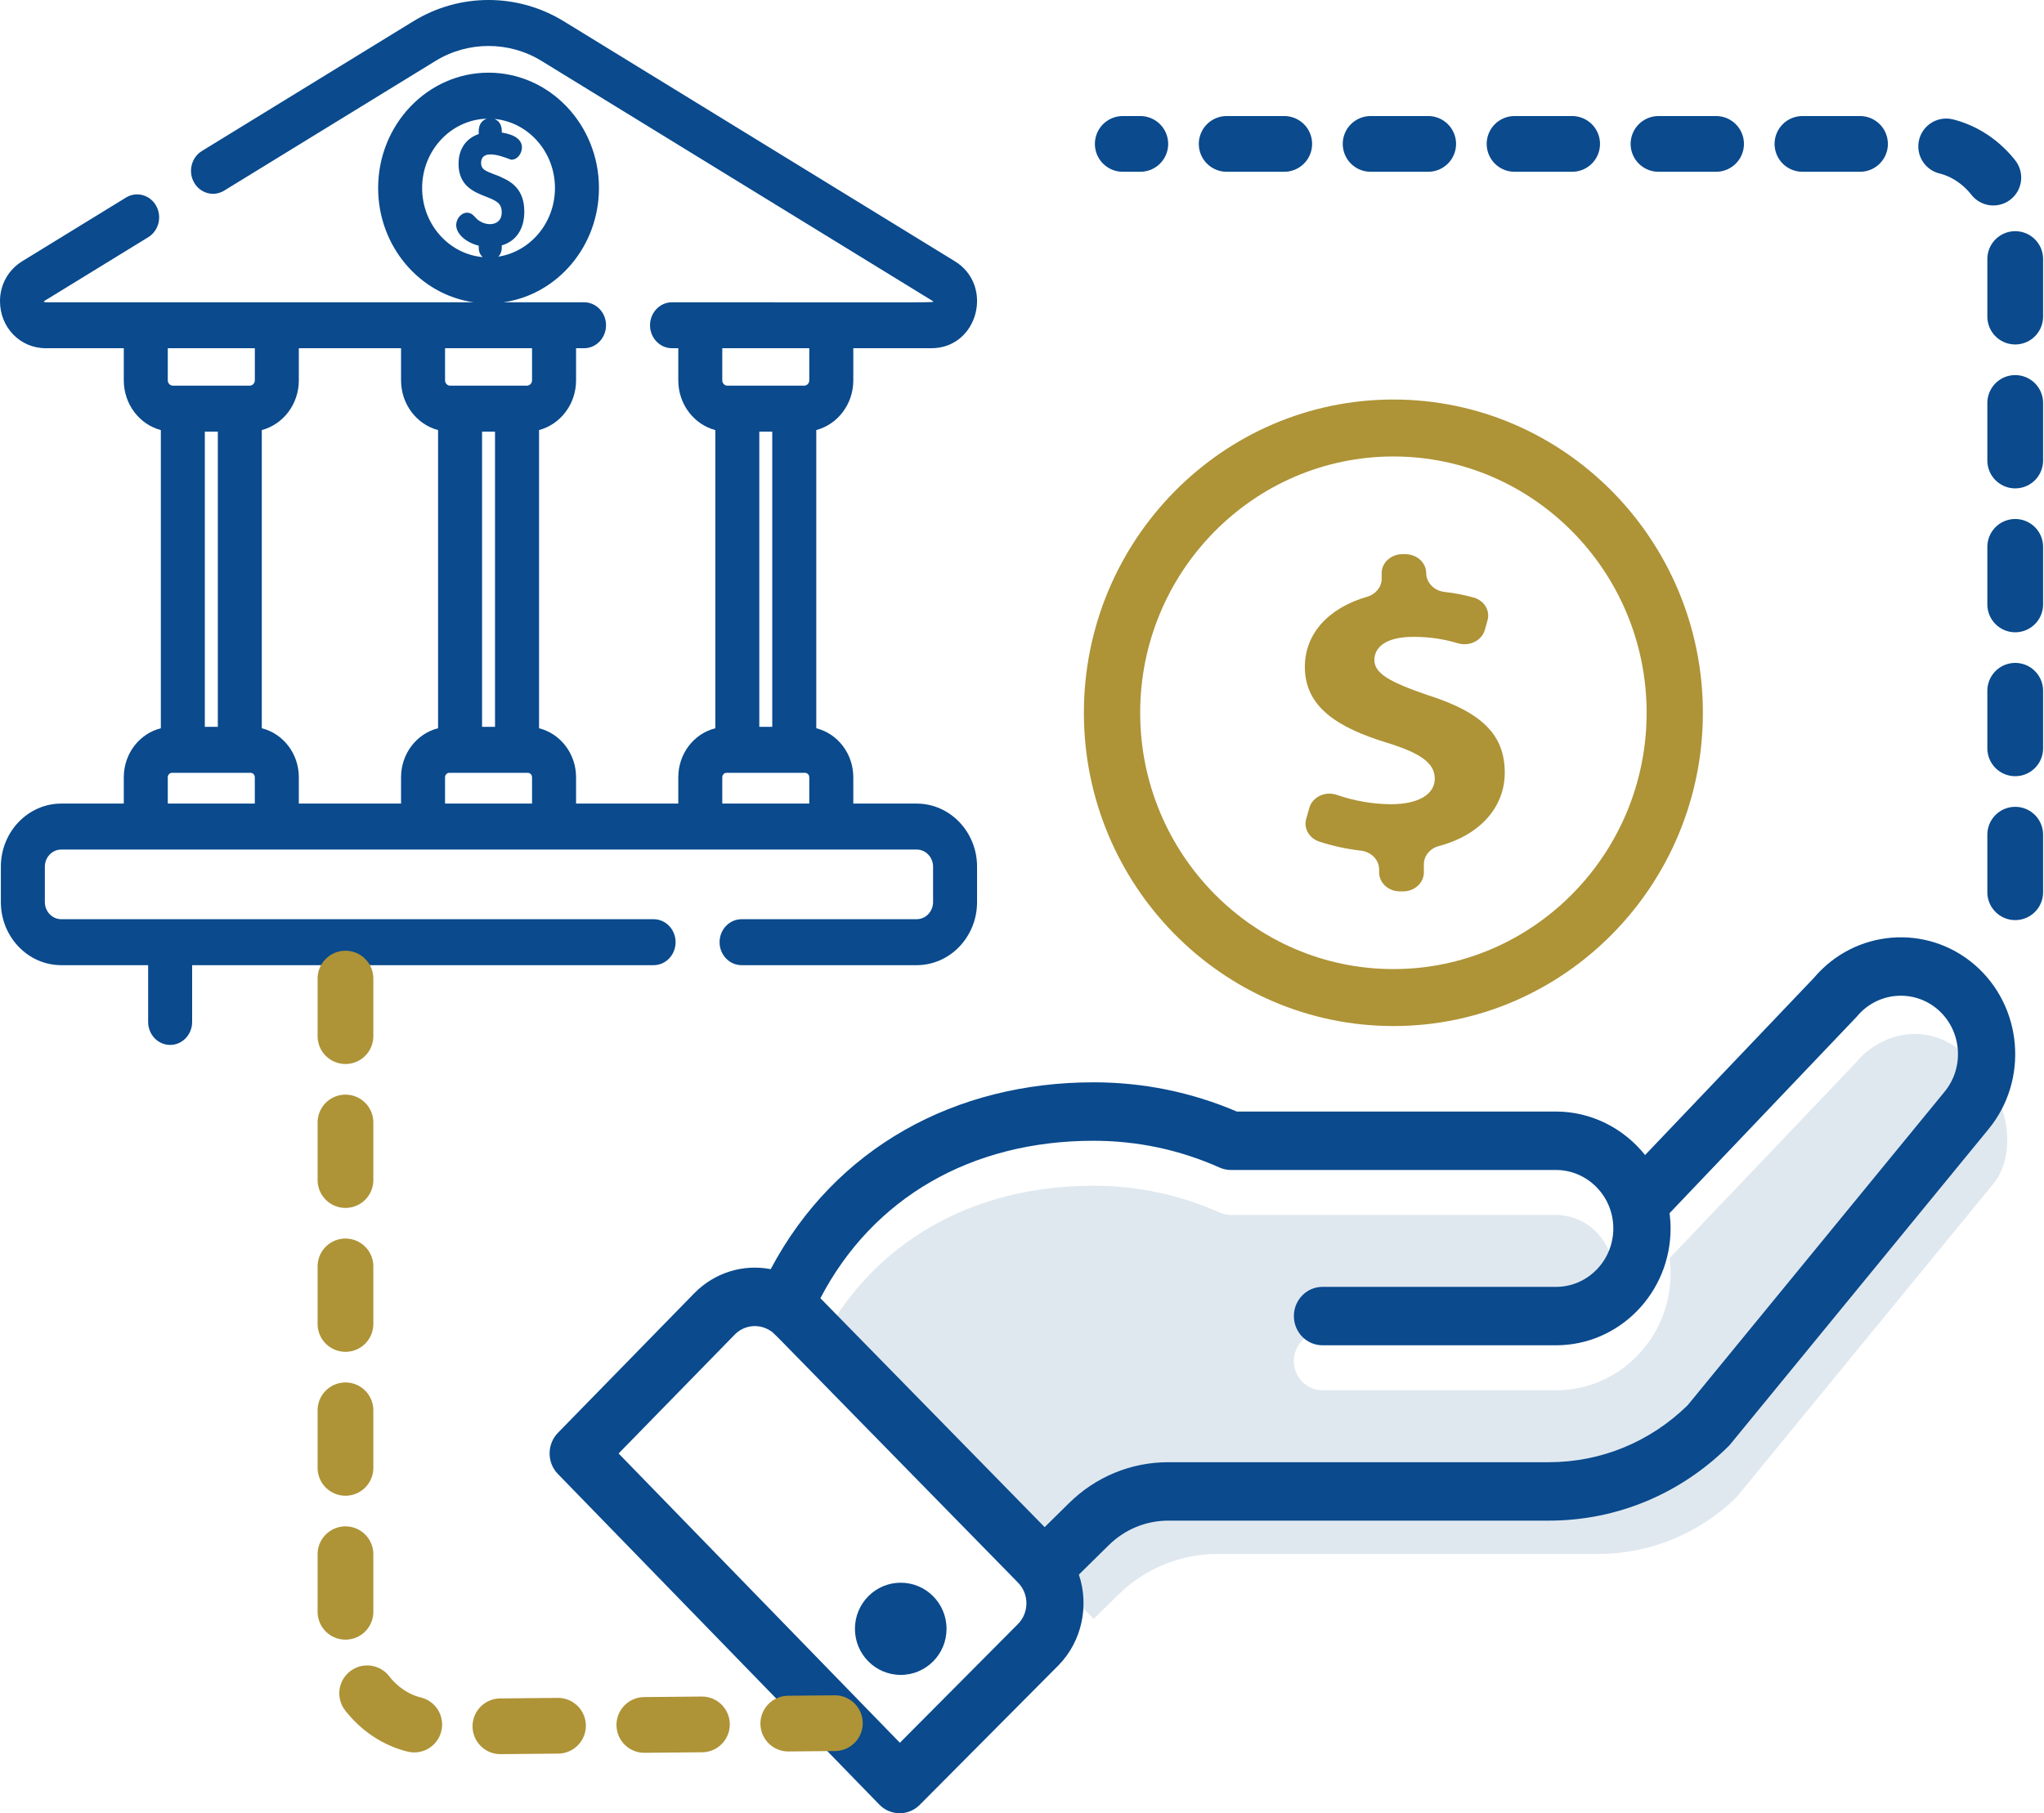 <?xml version="1.0" encoding="UTF-8"?>
<svg width="71px" height="63px" viewBox="0 0 71 63" version="1.1" xmlns="http://www.w3.org/2000/svg" xmlns:xlink="http://www.w3.org/1999/xlink">
    <title>Group 9</title>
    <g id="Contact-Us---Master-Page" stroke="none" stroke-width="1" fill="none" fill-rule="evenodd">
        <g id="Contact-Us_Mobile_My-account" transform="translate(-198, -3164)">
            <g id="Refinance---Conventional_Mobile-FAQs" transform="translate(0, 3003)">
                <g id="icon-2" transform="translate(179, 161)">
                    <g id="Group-9" transform="translate(19, 0)">
                        <g id="Loan-transfer">
                            <g id="Group-6" transform="translate(19.091, 13.881)">
                                <path d="M23.27,28.246 C23.396,28.303 23.531,28.332 23.669,28.332 L34.96,28.332 C36.038,28.332 36.949,29.229 36.949,30.362 C36.949,31.482 36.057,32.392 34.96,32.392 L26.848,32.392 C26.298,32.392 25.853,32.847 25.853,33.408 C25.853,33.968 26.298,34.423 26.848,34.423 L34.96,34.423 C37.154,34.423 38.938,32.601 38.938,30.362 C38.938,30.183 38.925,30.006 38.903,29.831 C44.579,23.874 45.379,23.037 45.413,22.995 C46.122,22.141 47.839,21.387 49.382,22.949 C50.925,24.512 50.864,26.387 50.153,27.246 L41.235,38.132 C39.932,39.408 38.223,40.111 36.415,40.111 L23.196,40.111 C21.901,40.111 20.675,40.617 19.745,41.534 L18.9,42.367 L9.406,32.787 C11.227,29.299 14.643,27.316 18.892,27.316 C20.415,27.316 21.888,27.629 23.27,28.246 Z" id="Path-Copy" fill="#E0E8EF"></path>
                                <path d="M43.919,20.092 C45.339,18.412 47.834,18.206 49.499,19.639 C51.176,21.086 51.387,23.654 49.972,25.363 C42.624,34.33 41.286,35.969 41.028,36.28 L41.01,36.301 C40.999,36.314 40.991,36.324 40.985,36.331 L40.977,36.34 L40.977,36.34 L40.967,36.351 C40.966,36.352 40.966,36.352 40.965,36.352 C40.962,36.356 40.962,36.356 40.961,36.356 C40.958,36.358 40.957,36.36 40.954,36.363 C39.273,38.032 37.057,38.952 34.712,38.952 L34.712,38.952 L21.493,38.952 C20.716,38.952 19.981,39.255 19.422,39.806 L19.422,39.806 L18.385,40.827 C18.746,41.903 18.497,43.141 17.677,43.978 L17.677,43.978 L12.857,48.827 C12.466,49.22 11.839,49.215 11.453,48.818 L11.453,48.818 L0.289,37.332 C-0.097,36.936 -0.096,36.296 0.29,35.9 L0.29,35.9 L5.021,31.056 C5.738,30.324 6.735,30.032 7.68,30.215 C9.924,25.981 14.105,23.723 18.893,23.723 C20.62,23.723 22.294,24.065 23.872,24.739 L23.872,24.739 L34.96,24.739 C36.181,24.739 37.311,25.319 38.052,26.25 L38.052,26.25 Z M7.659,32.348 C7.259,32.096 6.756,32.156 6.428,32.491 L6.428,32.491 L2.397,36.619 L12.167,46.67 L16.277,42.536 C16.648,42.158 16.669,41.511 16.271,41.106 C10.773,35.5 8.846,33.517 8.136,32.797 L8.065,32.725 C8.054,32.713 8.043,32.702 8.032,32.692 L7.974,32.633 C7.955,32.614 7.938,32.597 7.923,32.581 L7.841,32.501 C7.721,32.382 7.706,32.376 7.674,32.357 L7.664,32.352 L7.664,32.352 Z M48.217,21.191 C47.38,20.471 46.122,20.579 45.413,21.433 C45.412,21.434 45.41,21.436 45.407,21.44 L45.396,21.452 C45.255,21.604 44.212,22.696 38.903,28.269 C38.925,28.444 38.938,28.621 38.938,28.799 C38.938,31.039 37.154,32.86 34.96,32.86 L34.96,32.86 L26.848,32.86 C26.298,32.86 25.853,32.406 25.853,31.845 C25.853,31.285 26.298,30.83 26.848,30.83 L26.848,30.83 L34.96,30.83 C36.057,30.83 36.949,29.919 36.949,28.799 C36.949,27.667 36.038,26.769 34.96,26.769 L34.96,26.769 L23.669,26.769 C23.531,26.769 23.396,26.74 23.27,26.684 C21.888,26.067 20.415,25.754 18.892,25.754 C14.643,25.754 11.227,27.737 9.406,31.224 L9.406,31.224 L17.196,39.178 L18.041,38.345 C18.971,37.427 20.197,36.922 21.493,36.922 L21.493,36.922 L34.712,36.922 C36.519,36.922 38.229,36.219 39.531,34.943 L39.531,34.943 L48.45,24.057 C49.161,23.198 49.054,21.914 48.217,21.191 Z M12.197,44.312 C13.076,44.312 13.788,43.595 13.788,42.711 C13.788,41.826 13.076,41.109 12.197,41.109 C11.318,41.109 10.606,41.826 10.606,42.711 C10.606,43.595 11.318,44.312 12.197,44.312 Z" id="Fill-6" fill="#0A4A8D"></path>
                                <path d="M30.542,10.283 C32.421,10.886 33.178,11.676 33.178,12.968 C33.178,14.12 32.371,15.119 30.885,15.516 C30.579,15.598 30.369,15.854 30.368,16.144 L30.368,16.431 C30.368,16.795 30.044,17.09 29.643,17.09 L29.539,17.09 C29.347,17.09 29.162,17.021 29.026,16.897 C28.89,16.774 28.814,16.606 28.814,16.431 L28.814,16.326 C28.813,15.994 28.541,15.715 28.179,15.674 C27.688,15.617 27.205,15.512 26.739,15.361 C26.386,15.245 26.187,14.905 26.28,14.574 L26.39,14.188 C26.441,14.006 26.575,13.852 26.759,13.766 C26.943,13.68 27.158,13.67 27.351,13.738 C27.951,13.947 28.588,14.057 29.231,14.061 C30.128,14.061 30.747,13.746 30.747,13.171 C30.747,12.627 30.241,12.28 29.074,11.921 C27.385,11.404 26.234,10.686 26.234,9.293 C26.234,8.162 27.019,7.253 28.394,6.854 C28.695,6.768 28.901,6.515 28.902,6.228 L28.902,6.032 C28.902,5.857 28.978,5.69 29.114,5.566 C29.25,5.442 29.435,5.373 29.627,5.373 L29.724,5.373 C30.125,5.373 30.449,5.668 30.449,6.032 C30.452,6.367 30.728,6.647 31.093,6.686 C31.437,6.724 31.777,6.79 32.108,6.883 C32.471,6.992 32.677,7.338 32.579,7.673 L32.485,8.008 C32.433,8.186 32.302,8.337 32.123,8.424 C31.944,8.511 31.734,8.526 31.542,8.466 C31.046,8.318 30.528,8.243 30.007,8.246 C28.98,8.246 28.649,8.654 28.649,9.051 C28.649,9.524 29.203,9.826 30.543,10.285" id="Fill-9" fill="#AE9337"></path>
                                <path d="M38.106,10.884 C38.106,15.794 34.16,19.789 29.31,19.789 C24.46,19.789 20.514,15.794 20.514,10.884 C20.514,5.974 24.46,1.979 29.31,1.979 C34.16,1.979 38.106,5.974 38.106,10.884 M18.559,10.884 C18.559,16.885 23.382,21.768 29.31,21.768 C35.237,21.768 40.06,16.885 40.06,10.884 C40.06,4.883 35.237,0 29.31,0 C23.382,0 18.559,4.883 18.559,10.884" id="Fill-3" fill="#AE9337"></path>
                            </g>
                            <path d="M31.841,27.92 L29.64,27.92 L29.64,27.004 C29.64,26.18 29.09,25.486 28.354,25.303 L28.354,14.942 C29.091,14.747 29.64,14.048 29.64,13.216 L29.64,12.099 L32.348,12.099 C33.978,12.099 34.534,9.913 33.166,9.076 L26.366,4.902 L23.764,3.305 L19.583,0.739 C17.978,-0.246 15.963,-0.247 14.357,0.739 L7.012,5.247 C6.649,5.47 6.526,5.959 6.74,6.339 C6.954,6.719 7.423,6.847 7.787,6.623 L15.131,2.115 C16.253,1.427 17.678,1.422 18.808,2.115 C18.819,2.122 32.4,10.46 32.411,10.466 C32.408,10.522 32.993,10.502 23.344,10.502 C22.914,10.502 22.579,10.87 22.579,11.301 C22.579,11.741 22.922,12.099 23.344,12.099 L23.561,12.099 L23.561,13.216 C23.561,14.048 24.108,14.748 24.847,14.943 L24.847,25.303 C24.11,25.486 23.561,26.18 23.561,27.004 L23.561,27.92 L20.01,27.92 L20.01,27.004 C20.01,26.18 19.46,25.486 18.724,25.303 L18.724,14.942 C19.461,14.747 20.01,14.048 20.01,13.216 L20.01,12.099 L20.287,12.099 C20.709,12.099 21.051,11.741 21.051,11.301 C21.051,10.86 20.709,10.502 20.287,10.502 C19.57,10.502 18.205,10.502 17.489,10.502 C19.359,10.236 20.805,8.558 20.805,6.533 C20.805,4.323 19.084,2.525 16.97,2.525 C14.855,2.525 13.135,4.323 13.135,6.533 C13.135,8.558 14.581,10.236 16.45,10.502 C15.143,10.502 3.426,10.502 1.591,10.502 C1.57,10.502 1.528,10.502 1.524,10.47 C1.524,10.47 1.53,10.464 1.548,10.452 L5.151,8.241 C5.514,8.018 5.637,7.528 5.423,7.148 C5.209,6.768 4.74,6.64 4.376,6.864 L0.773,9.076 C0.289,9.373 0,9.891 0,10.462 C0,11.38 0.699,12.099 1.592,12.099 L4.3,12.099 L4.3,13.216 C4.3,14.048 4.848,14.748 5.587,14.943 L5.587,25.303 C4.849,25.486 4.3,26.18 4.3,27.004 L4.3,27.92 L2.127,27.92 C0.971,27.92 0.03,28.904 0.03,30.112 L0.03,31.342 C0.03,32.55 0.971,33.534 2.127,33.534 L5.146,33.534 L5.146,35.507 C5.146,35.947 5.488,36.305 5.91,36.305 C6.332,36.305 6.674,35.948 6.674,35.507 L6.674,33.534 L22.703,33.534 C23.126,33.534 23.467,33.176 23.467,32.735 C23.467,32.295 23.126,31.937 22.703,31.937 L2.127,31.937 C1.814,31.937 1.558,31.67 1.558,31.342 L1.558,30.112 C1.558,29.784 1.814,29.517 2.127,29.517 L4.417,29.517 C7.932,29.517 25.753,29.517 31.841,29.517 C32.156,29.517 32.411,29.784 32.411,30.112 L32.411,31.342 C32.411,31.67 32.156,31.937 31.841,31.937 L25.759,31.937 C25.338,31.937 24.995,32.295 24.995,32.735 C24.995,33.176 25.338,33.534 25.759,33.534 L31.841,33.534 C32.999,33.534 33.939,32.55 33.939,31.342 L33.939,30.112 C33.939,28.904 32.999,27.92 31.841,27.92 Z M17.757,5.549 C18.001,5.549 18.13,5.3 18.13,5.121 C18.13,4.856 17.882,4.675 17.429,4.605 C17.424,4.586 17.476,4.255 17.173,4.132 C18.35,4.24 19.277,5.275 19.277,6.533 C19.277,7.741 18.422,8.744 17.311,8.917 C17.461,8.76 17.423,8.568 17.429,8.526 C17.928,8.38 18.212,7.959 18.212,7.355 C18.212,6.603 17.801,6.322 17.378,6.142 L17.379,6.139 C16.962,5.966 16.711,5.938 16.711,5.664 C16.711,5.067 17.716,5.549 17.757,5.549 Z M14.663,6.533 C14.663,5.225 15.666,4.157 16.911,4.124 C16.568,4.236 16.636,4.63 16.629,4.657 C16.182,4.81 15.928,5.182 15.928,5.693 C15.928,6.458 16.468,6.67 16.862,6.825 C17.255,6.979 17.428,7.061 17.428,7.383 C17.428,7.888 16.81,7.889 16.52,7.562 C16.455,7.489 16.367,7.39 16.225,7.39 C16.008,7.39 15.846,7.616 15.846,7.818 C15.846,8.124 16.182,8.425 16.629,8.536 C16.637,8.584 16.594,8.774 16.766,8.933 C15.589,8.825 14.663,7.79 14.663,6.533 Z M8.851,27.92 L5.828,27.92 L5.828,27.004 C5.828,26.921 5.895,26.851 5.976,26.851 L8.705,26.851 C8.784,26.851 8.851,26.921 8.851,27.004 L8.851,27.92 L8.851,27.92 Z M7.115,25.254 L7.115,14.997 L7.566,14.997 L7.566,25.254 L7.115,25.254 L7.115,25.254 Z M8.851,13.216 C8.851,13.316 8.77,13.4 8.674,13.4 C7.772,13.4 6.988,13.4 6.006,13.4 C5.91,13.4 5.828,13.316 5.828,13.216 L5.828,12.099 L8.852,12.099 L8.852,13.216 L8.851,13.216 Z M15.217,25.302 C14.48,25.485 13.931,26.179 13.931,27.004 L13.931,27.92 L10.38,27.92 L10.38,27.004 C10.38,26.18 9.831,25.486 9.094,25.303 L9.094,14.942 C9.832,14.747 10.38,14.048 10.38,13.216 L10.38,12.099 L13.931,12.099 L13.931,13.216 C13.931,14.048 14.478,14.748 15.217,14.943 L15.217,25.302 Z M18.481,27.92 L15.459,27.92 L15.459,27.004 C15.459,26.921 15.526,26.851 15.606,26.851 L18.335,26.851 C18.414,26.851 18.481,26.921 18.481,27.004 L18.481,27.92 L18.481,27.92 Z M16.745,25.254 L16.745,14.997 L17.195,14.997 L17.195,25.254 L16.745,25.254 L16.745,25.254 Z M18.481,13.216 C18.481,13.316 18.4,13.4 18.304,13.4 C17.324,13.4 16.54,13.4 15.636,13.4 C15.54,13.4 15.459,13.316 15.459,13.216 L15.459,12.099 L18.481,12.099 L18.481,13.216 L18.481,13.216 Z M25.089,12.099 L28.111,12.099 L28.111,13.216 C28.111,13.316 28.03,13.4 27.934,13.4 C26.954,13.4 26.17,13.4 25.265,13.4 C25.17,13.4 25.089,13.316 25.089,13.216 L25.089,12.099 L25.089,12.099 Z M26.825,14.997 L26.825,25.254 L26.375,25.254 L26.375,14.997 L26.825,14.997 Z M28.111,27.92 L25.089,27.92 L25.089,27.004 L25.089,27.004 C25.089,26.921 25.156,26.851 25.236,26.851 L27.964,26.851 C28.044,26.851 28.111,26.921 28.111,27.004 L28.111,27.92 L28.111,27.92 Z" id="Shape" fill="#0A4A8D" fill-rule="nonzero"></path>
                        </g>
                        <path d="M39,31 L39,8.401 C39,6.525 40.386,5 42.089,5 L70,5" id="Stroke-22" stroke="#0A4A8D" stroke-width="1.936" stroke-linecap="round" stroke-linejoin="round" stroke-dasharray="2,3" transform="translate(54.5, 18) scale(-1, 1) translate(-54.5, -18) "></path>
                        <path d="M12,60 L12,37.401 C12,35.525 13.37,34 15.053,34 L29,34.13" id="Stroke-22" stroke="#AE9337" stroke-width="1.936" stroke-linecap="round" stroke-linejoin="round" stroke-dasharray="2,3" transform="translate(20.5, 47) scale(1, -1) translate(-20.5, -47) "></path>
                    </g>
                </g>
            </g>
        </g>
    </g>
</svg>